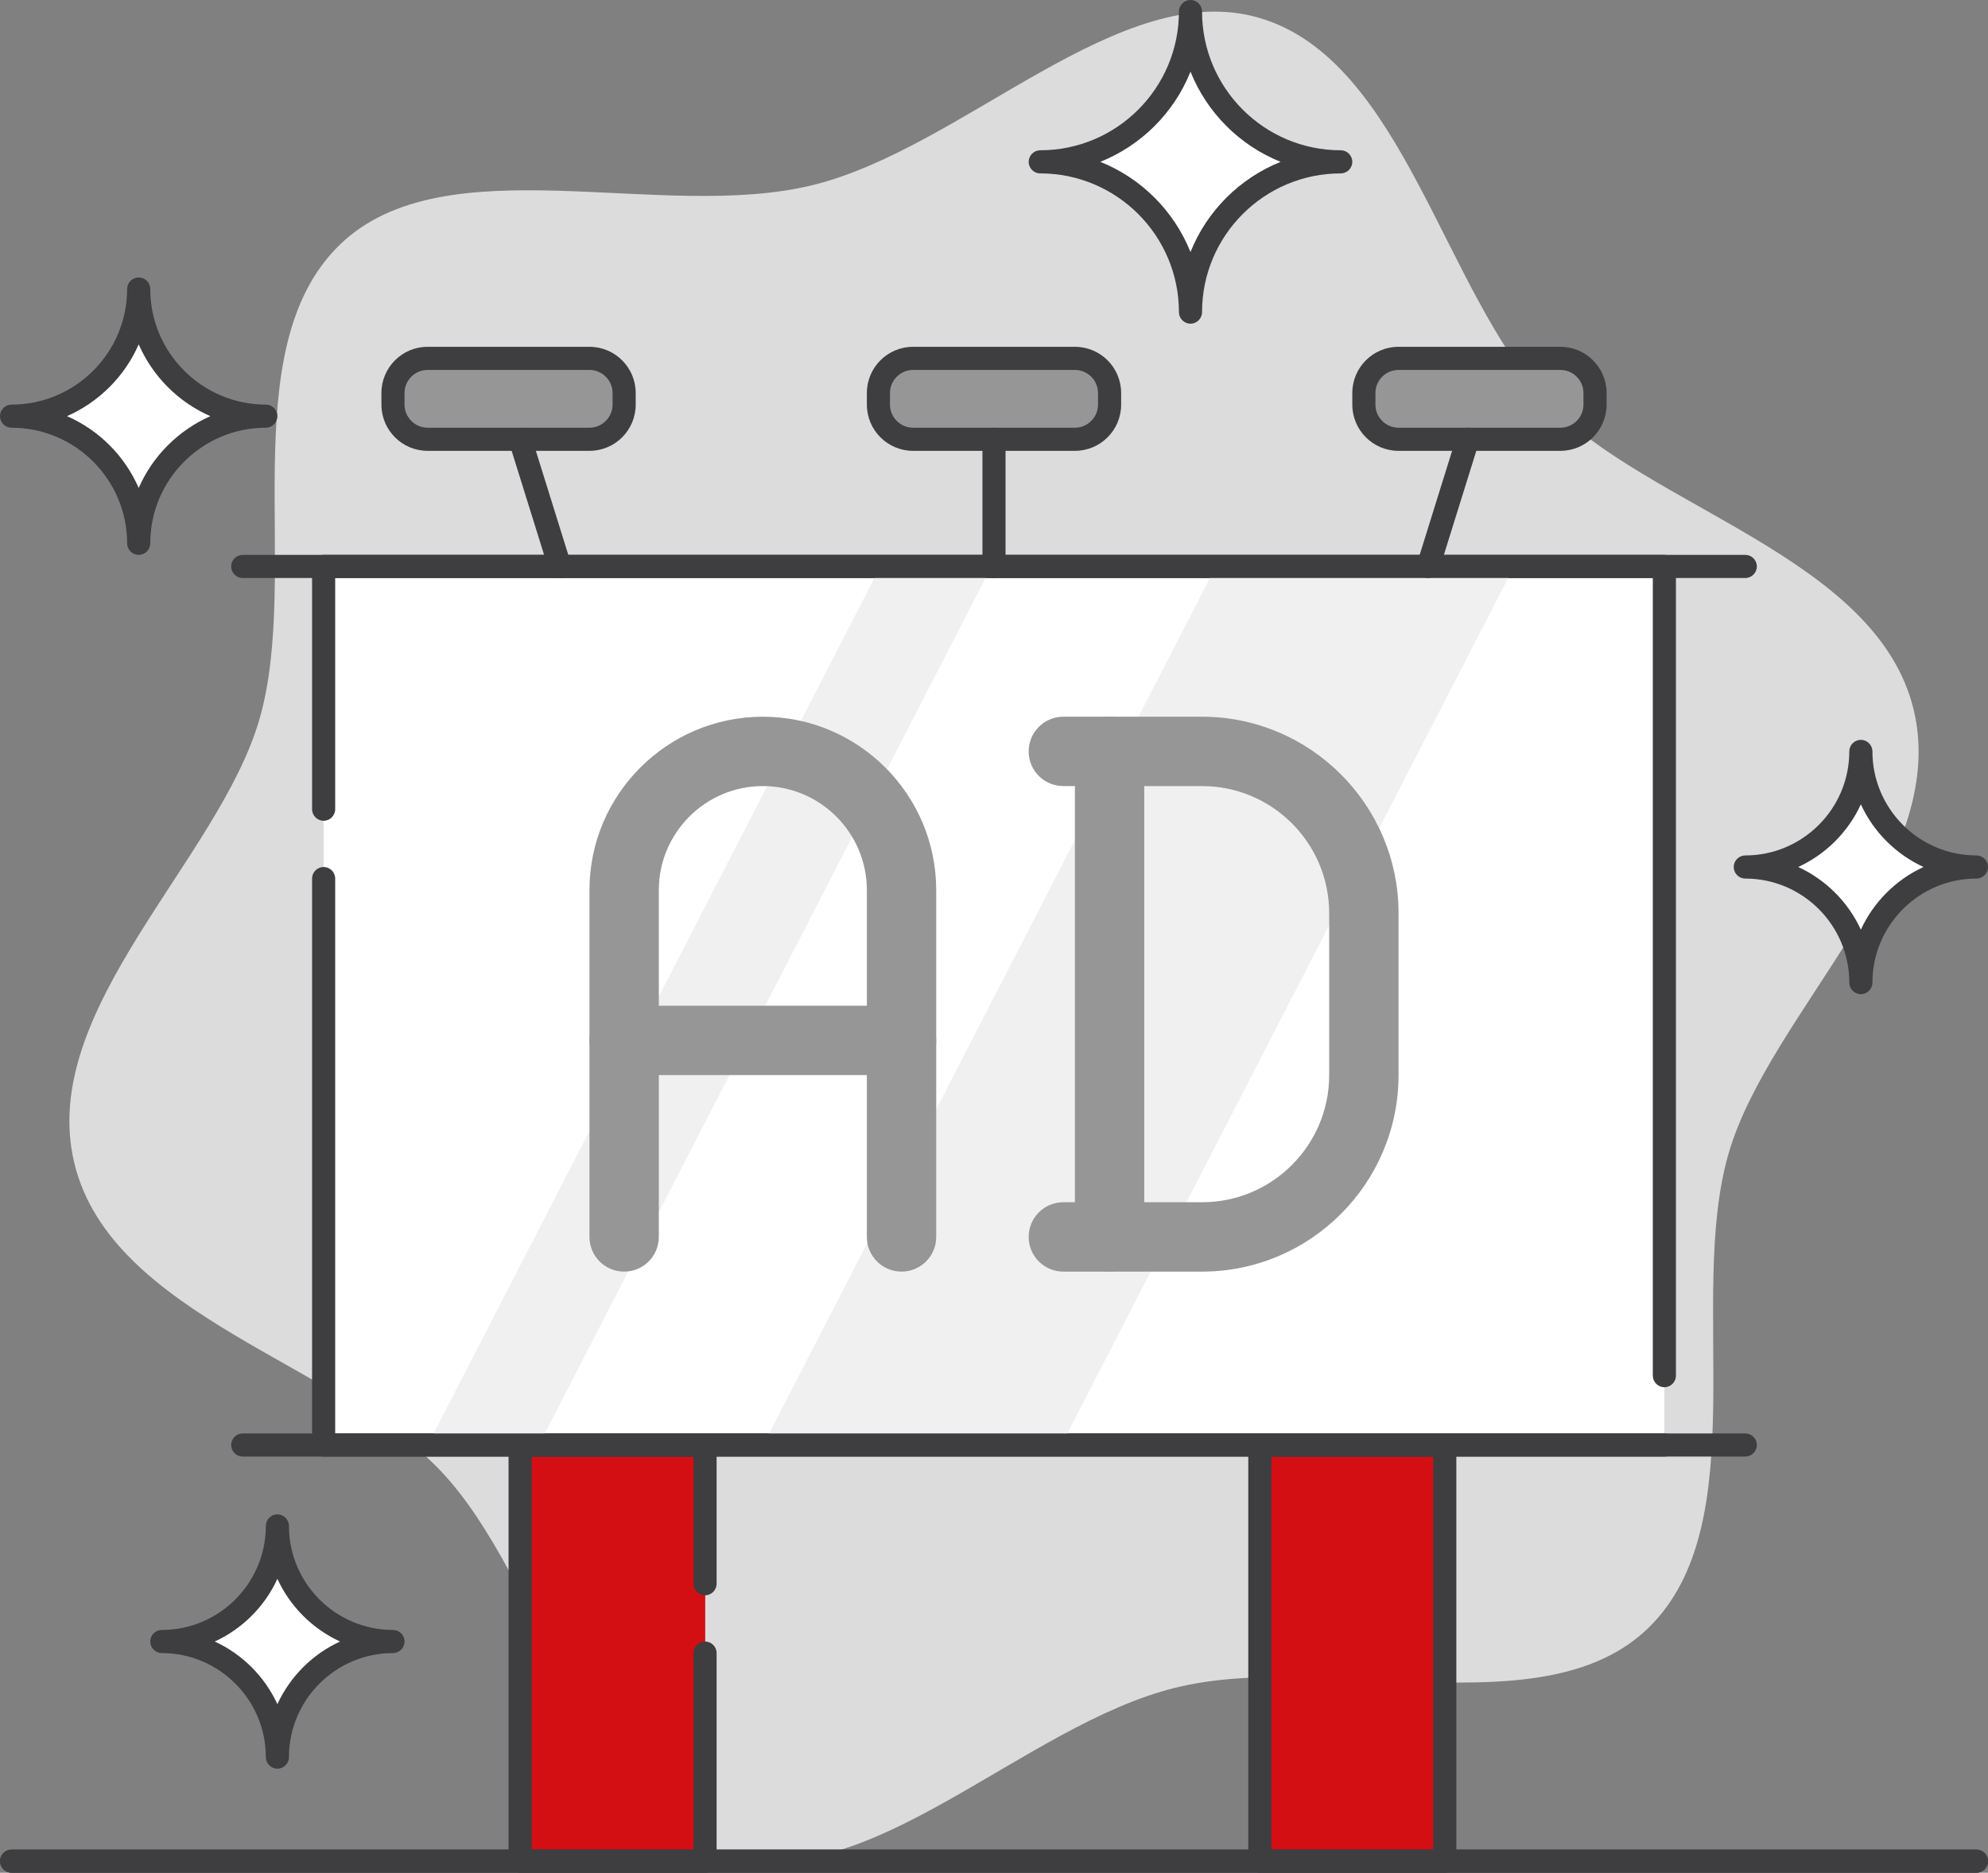 <?xml version="1.0" encoding="UTF-8"?>
<svg id="Ebene_2" data-name="Ebene 2" xmlns="http://www.w3.org/2000/svg" viewBox="0 0 172 162">
  <rect x="0" y="0" width="172" height="162" fill="#808080" stroke="none"/>
  <defs>
    <style>
      .cls-1 {
        fill: #969696;
      }

      .cls-2 {
        fill: #3e3d40;
      }

      .cls-3 {
        fill: #fff;
      }

      .cls-4 {
        fill: #f0f0f0;
      }

      .cls-5 {
        fill: #d40f14;
      }

      .cls-6 {
        fill: #dcdcdc;
      }
    </style>
  </defs>
  <g id="marketing">
    <g>
      <path class="cls-6" d="M165.57,61.4c3.19,13.24-12.47,26.17-16.01,38.37-3.66,12.59,2.42,31.99-6.96,41.07-9.09,8.8-27.81,1.93-40.92,5.16-13.11,3.23-26.6,18.03-38.68,14.45-12.46-3.69-15.9-23.75-24.88-33.22-8.7-9.19-28.5-13.38-31.69-26.62-3.19-13.24,12.47-26.17,16.01-38.37,3.66-12.59-2.42-31.99,6.96-41.07,9.09-8.8,27.81-1.93,40.92-5.16,13.11-3.23,26.6-18.03,38.68-14.45,12.46,3.69,15.9,23.75,24.88,33.22,8.7,9.19,28.5,13.38,31.69,26.62Z"/>
      <rect class="cls-5" x="45" y="125" width="16" height="36"/>
      <rect class="cls-5" x="109" y="125" width="16" height="36"/>
      <polygon class="cls-5" points="61 125 52 125 47 161 61 161 61 125"/>
      <polygon class="cls-5" points="125 125 116 125 111 161 125 161 125 125"/>
      <path class="cls-2" d="M171,162H1c-.55,0-1-.45-1-1s.45-1,1-1h170c.55,0,1,.45,1,1s-.45,1-1,1Z"/>
      <path class="cls-2" d="M171,162H1c-.55,0-1-.45-1-1s.45-1,1-1h170c.55,0,1,.45,1,1s-.45,1-1,1Z"/>
      <path class="cls-2" d="M61,162h-16c-.55,0-1-.45-1-1v-36c0-.55.45-1,1-1h16c.55,0,1,.45,1,1v12c0,.55-.45,1-1,1s-1-.45-1-1v-11h-14v34h14v-17c0-.55.45-1,1-1s1,.45,1,1v18c0,.55-.45,1-1,1Z"/>
      <path class="cls-2" d="M125,162h-16c-.55,0-1-.45-1-1v-36c0-.55.45-1,1-1h16c.55,0,1,.45,1,1v36c0,.55-.45,1-1,1ZM110,160h14v-34h-14v34Z"/>
      <rect class="cls-3" x="28" y="49" width="116" height="76"/>
      <path class="cls-2" d="M144,126H28c-.55,0-1-.45-1-1v-49c0-.55.45-1,1-1s1,.45,1,1v48h115c.55,0,1,.45,1,1s-.45,1-1,1Z"/>
      <path class="cls-2" d="M144,120c-.55,0-1-.45-1-1V50H29v20c0,.55-.45,1-1,1s-1-.45-1-1v-21c0-.55.45-1,1-1h116c.55,0,1,.45,1,1v70c0,.55-.45,1-1,1Z"/>
      <rect class="cls-1" x="76" y="31" width="20" height="7" rx="3" ry="3"/>
      <path class="cls-2" d="M93,39h-14c-2.21,0-4-1.79-4-4v-1c0-2.21,1.79-4,4-4h14c2.21,0,4,1.79,4,4v1c0,2.21-1.79,4-4,4ZM79,32c-1.1,0-2,.9-2,2v1c0,1.1.9,2,2,2h14c1.1,0,2-.9,2-2v-1c0-1.1-.9-2-2-2h-14Z"/>
      <rect class="cls-1" x="34" y="31" width="20" height="7" rx="3" ry="3"/>
      <path class="cls-2" d="M51,39h-14c-2.21,0-4-1.79-4-4v-1c0-2.21,1.79-4,4-4h14c2.21,0,4,1.79,4,4v1c0,2.21-1.79,4-4,4ZM37,32c-1.1,0-2,.9-2,2v1c0,1.1.9,2,2,2h14c1.1,0,2-.9,2-2v-1c0-1.1-.9-2-2-2h-14Z"/>
      <rect class="cls-1" x="118" y="31" width="20" height="7" rx="3" ry="3"/>
      <path class="cls-2" d="M135,39h-14c-2.21,0-4-1.79-4-4v-1c0-2.21,1.79-4,4-4h14c2.21,0,4,1.79,4,4v1c0,2.21-1.79,4-4,4ZM121,32c-1.1,0-2,.9-2,2v1c0,1.1.9,2,2,2h14c1.1,0,2-.9,2-2v-1c0-1.1-.9-2-2-2h-14Z"/>
      <polygon class="cls-4" points="91.83 125 131 49 105.2 49 66.03 125 91.83 125"/>
      <polygon class="cls-4" points="46.62 125 85.79 49 76.17 49 37 125 46.62 125"/>
      <path class="cls-2" d="M151,126H21c-.55,0-1-.45-1-1s.45-1,1-1h130c.55,0,1,.45,1,1s-.45,1-1,1Z"/>
      <path class="cls-2" d="M151,50H21c-.55,0-1-.45-1-1s.45-1,1-1h130c.55,0,1,.45,1,1s-.45,1-1,1Z"/>
      <path class="cls-2" d="M86,50c-.55,0-1-.45-1-1v-11c0-.55.45-1,1-1s1,.45,1,1v11c0,.55-.45,1-1,1Z"/>
      <path class="cls-2" d="M48.43,50c-.43,0-.82-.27-.95-.7l-3.43-11c-.16-.53.13-1.09.66-1.25.53-.16,1.09.13,1.25.66l3.43,11c.16.53-.13,1.09-.66,1.25-.1.03-.2.05-.3.05Z"/>
      <path class="cls-2" d="M123.57,50c-.1,0-.2-.01-.3-.05-.53-.16-.82-.72-.66-1.25l3.43-11c.16-.53.73-.82,1.25-.66.53.16.82.72.66,1.25l-3.43,11c-.13.43-.53.7-.95.7Z"/>
      <path class="cls-3" d="M90,14c7.19,0,13,5.81,13,13,0-7.19,5.81-13,13-13-7.19,0-13-5.81-13-13,0,7.19-5.81,13-13,13Z"/>
      <path class="cls-2" d="M103,28c-.55,0-1-.45-1-1,0-6.62-5.38-12-12-12-.55,0-1-.45-1-1s.45-1,1-1c6.62,0,12-5.38,12-12,0-.55.45-1,1-1s1,.45,1,1c0,6.62,5.38,12,12,12,.55,0,1,.45,1,1s-.45,1-1,1c-6.62,0-12,5.38-12,12,0,.55-.45,1-1,1ZM95.2,14c3.55,1.42,6.38,4.26,7.8,7.8,1.42-3.55,4.26-6.38,7.8-7.8-3.55-1.42-6.38-4.26-7.8-7.8-1.42,3.55-4.26,6.38-7.8,7.8Z"/>
      <path class="cls-3" d="M1,36c6.08,0,11,4.92,11,11,0-6.08,4.92-11,11-11-6.08,0-11-4.92-11-11,0,6.08-4.92,11-11,11Z"/>
      <path class="cls-2" d="M12,48c-.55,0-1-.45-1-1,0-5.51-4.49-10-10-10-.55,0-1-.45-1-1s.45-1,1-1c5.51,0,10-4.49,10-10,0-.55.45-1,1-1s1,.45,1,1c0,5.51,4.49,10,10,10,.55,0,1,.45,1,1s-.45,1-1,1c-5.51,0-10,4.49-10,10,0,.55-.45,1-1,1ZM5.8,36c2.77,1.21,4.99,3.44,6.2,6.21,1.21-2.77,3.44-4.99,6.2-6.21-2.77-1.21-4.99-3.44-6.2-6.21-1.21,2.77-3.44,4.99-6.2,6.21Z"/>
      <path class="cls-3" d="M151,75c5.53,0,10,4.47,10,10,0-5.53,4.47-10,10-10-5.53,0-10-4.47-10-10,0,5.53-4.47,10-10,10Z"/>
      <path class="cls-2" d="M161,86c-.55,0-1-.45-1-1,0-4.96-4.04-9-9-9-.55,0-1-.45-1-1s.45-1,1-1c4.96,0,9-4.04,9-9,0-.55.45-1,1-1s1,.45,1,1c0,4.96,4.04,9,9,9,.55,0,1,.45,1,1s-.45,1-1,1c-4.96,0-9,4.04-9,9,0,.55-.45,1-1,1ZM155.58,75c2.39,1.1,4.32,3.03,5.42,5.42,1.1-2.39,3.03-4.32,5.42-5.42-2.39-1.1-4.32-3.03-5.42-5.42-1.1,2.39-3.03,4.32-5.42,5.42Z"/>
      <path class="cls-3" d="M14,142c5.53,0,10,4.47,10,10,0-5.53,4.47-10,10-10-5.53,0-10-4.47-10-10,0,5.53-4.47,10-10,10Z"/>
      <path class="cls-2" d="M24,153c-.55,0-1-.45-1-1,0-4.96-4.04-9-9-9-.55,0-1-.45-1-1s.45-1,1-1c4.96,0,9-4.04,9-9,0-.55.45-1,1-1s1,.45,1,1c0,4.96,4.04,9,9,9,.55,0,1,.45,1,1s-.45,1-1,1c-4.96,0-9,4.04-9,9,0,.55-.45,1-1,1ZM18.58,142c2.39,1.1,4.32,3.03,5.42,5.42,1.1-2.39,3.03-4.32,5.42-5.42-2.39-1.1-4.32-3.03-5.42-5.42-1.1,2.39-3.03,4.32-5.42,5.42Z"/>
      <path class="cls-1" d="M78,110c-1.66,0-3-1.34-3-3v-30c0-4.96-4.04-9-9-9s-9,4.04-9,9v30c0,1.66-1.34,3-3,3s-3-1.34-3-3v-30c0-8.27,6.73-15,15-15s15,6.73,15,15v30c0,1.66-1.34,3-3,3Z"/>
      <path class="cls-1" d="M78,93h-24c-1.66,0-3-1.34-3-3s1.34-3,3-3h24c1.66,0,3,1.34,3,3s-1.34,3-3,3Z"/>
      <path class="cls-1" d="M104,110h-8c-1.66,0-3-1.34-3-3v-42c0-1.66,1.34-3,3-3h8c9.37,0,17,7.63,17,17v14c0,9.37-7.63,17-17,17ZM99,104h5c6.07,0,11-4.93,11-11v-14c0-6.07-4.93-11-11-11h-5v36Z"/>
      <path class="cls-1" d="M96,68h-4c-1.66,0-3-1.34-3-3s1.34-3,3-3h4c1.66,0,3,1.34,3,3s-1.34,3-3,3Z"/>
      <path class="cls-1" d="M96,110h-4c-1.66,0-3-1.34-3-3s1.34-3,3-3h4c1.66,0,3,1.34,3,3s-1.34,3-3,3Z"/>
    </g>
  </g>
</svg>